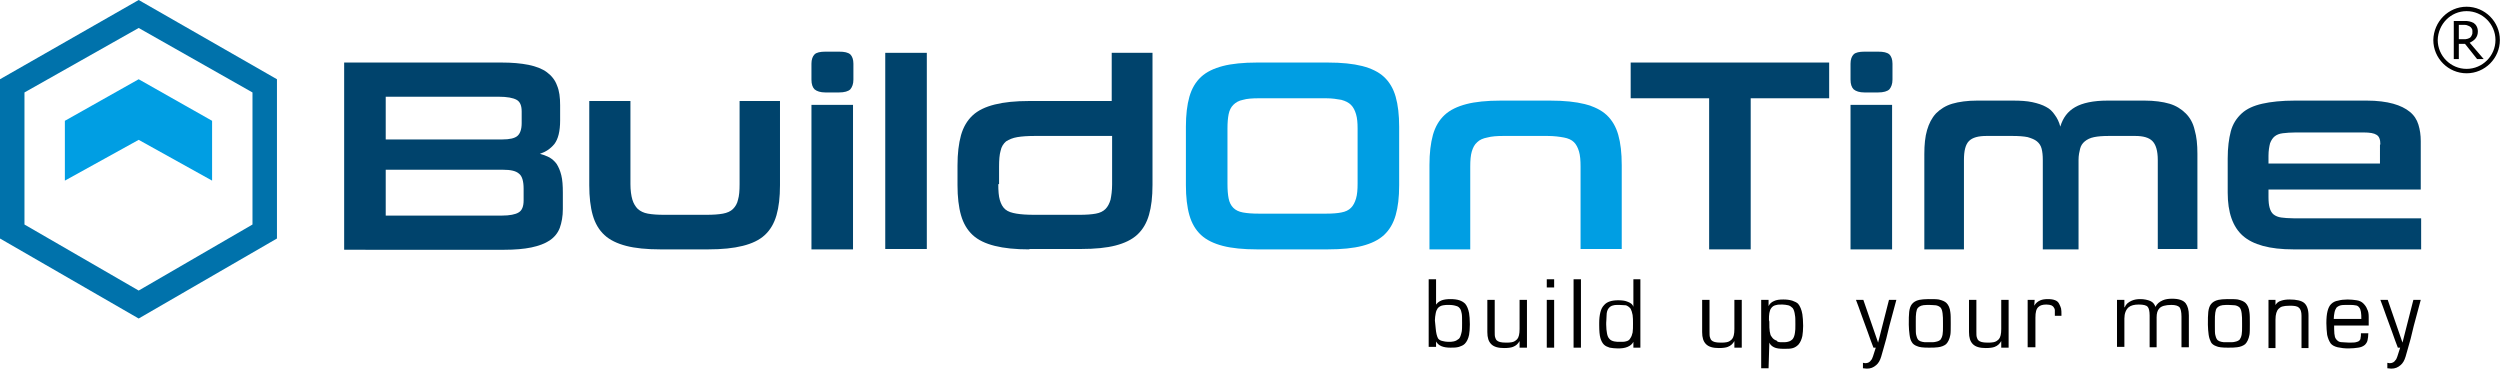 <?xml version="1.0" encoding="utf-8"?>
<!-- Generator: Adobe Illustrator 26.3.1, SVG Export Plug-In . SVG Version: 6.00 Build 0)  -->
<svg version="1.1" id="Layer_1" xmlns="http://www.w3.org/2000/svg" xmlns:xlink="http://www.w3.org/1999/xlink" x="0px" y="0px"
	 viewBox="0 0 643.6 94.9" style="enable-background:new 0 0 643.6 94.9;" xml:space="preserve">
<style type="text/css">
	.st0{fill-rule:evenodd;clip-rule:evenodd;fill:#0072AB;}
	.st1{fill-rule:evenodd;clip-rule:evenodd;fill:#009EE3;}
	.st2{fill:none;stroke:#000000;stroke-width:1.134;stroke-miterlimit:22.926;}
	.st3{fill:#00436C;}
	.st4{fill:#009EE3;}
</style>
<path class="st0" d="M6.3,23.8L35.7,7.2l29.3,16.6v34l-29.3,17l-29.4-17V23.8z M35.7,0l35.6,20.4v41L35.7,82L0,61.4v-41L35.7,0z"/>
<polygon class="st1" points="16.7,46.5 35.7,36 54.6,46.5 54.6,31.1 35.7,20.4 16.7,31.1 "/>
<path d="M617.9,89.5h-0.6c-0.4-1-0.9-2.4-1.5-4.1c-0.5-1.4-1-2.7-1.5-4.1c-0.6-1.7-1.1-3.1-1.5-4.1h1.9l3.8,11l2.8-11h1.9l-1.8,6.7
	c-0.2,0.9-0.5,2-0.8,3.3c-0.5,1.7-0.9,3.3-1.3,4.6c-0.3,1-0.7,1.7-1.3,2.2c-0.7,0.6-1.4,0.9-2.4,0.9l-1-0.1v-1.4l0.6,0.1
	c0.7,0,1.2-0.3,1.5-0.8C617,92.5,617.3,91.4,617.9,89.5 M609.8,81.6v1v1.2h-8.9v0.7v0.2c0,0.9,0.1,1.6,0.2,2
	c0.1,0.4,0.4,0.8,0.8,1.1c0.3,0.2,0.6,0.3,1.1,0.3c0.4,0,1,0.1,1.7,0.1c0.8,0,1.4,0,1.8-0.1c0.4-0.1,0.7-0.2,0.9-0.4
	c0.2-0.2,0.3-0.4,0.3-0.7c0.1-0.3,0.1-0.7,0.1-1.2h1.9c0,0.7-0.1,1.3-0.2,1.8c-0.1,0.5-0.4,0.9-0.7,1.2c-0.5,0.4-1,0.6-1.7,0.7
	c-0.7,0.1-1.5,0.2-2.5,0.2c-1,0-1.9-0.1-2.8-0.3c-0.8-0.2-1.4-0.5-1.8-1c-0.4-0.6-0.7-1.3-0.9-2.2c-0.1-0.9-0.2-1.9-0.2-3
	c0-1.3,0.1-2.3,0.3-3.1c0.2-0.8,0.5-1.4,0.9-1.8c0.5-0.5,1.1-0.8,1.8-0.9c0.7-0.2,1.6-0.3,2.5-0.3c0.8,0,1.6,0.1,2.3,0.2
	c0.7,0.1,1.3,0.4,1.7,0.8c0.4,0.4,0.8,0.9,1,1.5C609.7,80.1,609.8,80.8,609.8,81.6z M607.9,82.2c0-0.7,0-1.4-0.1-1.9
	c-0.1-0.5-0.2-0.9-0.5-1.2c-0.2-0.3-0.6-0.5-1-0.5c-0.4-0.1-1-0.1-1.6-0.1h-0.4c-0.7,0-1.3,0-1.7,0.1c-0.4,0.1-0.8,0.3-1.1,0.6
	c-0.2,0.3-0.4,0.7-0.5,1.2c-0.1,0.5-0.2,1.1-0.2,1.7H607.9z M585.7,78.7c0.3-0.6,0.8-1.1,1.6-1.3c0.6-0.2,1.3-0.3,2.1-0.3
	c1.8,0,3.1,0.3,3.8,0.9c0.7,0.6,1.1,1.7,1.1,3.2v8.4h-1.8v-8.3c0-1-0.2-1.7-0.7-2.1c-0.4-0.4-1.2-0.5-2.3-0.5
	c-0.9,0-1.6,0.1-1.9,0.2c-0.4,0.1-0.7,0.3-1,0.6c-0.5,0.5-0.8,1.4-0.8,2.8v7.3h-1.8V77.2h1.8V78.7z M573.4,77c1.2,0,2.1,0,2.7,0.1
	c0.9,0.2,1.6,0.5,2,0.9c0.5,0.5,0.9,1.3,1,2.4c0.1,0.6,0.1,1.6,0.1,3c0,1.3,0,2.3-0.1,2.8c-0.2,1.1-0.6,1.9-1.1,2.4
	c-0.5,0.4-1.2,0.7-2.1,0.8c-0.6,0.1-1.4,0.1-2.4,0.1c-1.4,0-2.4-0.1-3-0.4c-0.6-0.2-1.1-0.6-1.3-1s-0.5-1.1-0.6-1.9
	c-0.1-0.8-0.2-1.7-0.2-2.6c0-1.4,0-2.5,0.1-3.3c0.1-0.8,0.3-1.5,0.7-2c0.4-0.5,1-0.9,1.9-1.1C571.6,77.1,572.4,77,573.4,77z
	 M573.7,78.5h-0.6c-0.7,0-1.2,0.1-1.5,0.2c-0.3,0.1-0.6,0.3-0.8,0.5c-0.3,0.3-0.4,0.7-0.5,1.3c-0.1,0.6-0.1,1.3-0.1,2.2
	c0,0.1,0,0.2,0,0.3c0,0.1,0,0.2,0,0.3c0,0.3,0,0.5,0,0.7c0,1.1,0,1.8,0.1,2.2c0.1,0.4,0.2,0.8,0.4,1.1c0.3,0.5,0.9,0.7,1.8,0.8
	c0.3,0,0.7,0,1.3,0c0.7,0,1.2,0,1.5-0.1c0.6-0.1,1-0.3,1.3-0.6c0.2-0.3,0.4-0.7,0.5-1.3s0.1-1.2,0.1-2v-0.9c0-1,0-1.9-0.1-2.5
	c-0.1-0.7-0.2-1.1-0.5-1.5c-0.3-0.3-0.7-0.5-1.2-0.6C575,78.6,574.4,78.5,573.7,78.5z M547,79.1c0.3-0.8,0.9-1.3,1.8-1.7
	c0.7-0.3,1.4-0.4,2.2-0.4c1,0,1.9,0.2,2.6,0.5c0.7,0.3,1.1,0.9,1.3,1.5c0.4-0.8,1-1.3,1.9-1.7c0.7-0.3,1.5-0.4,2.4-0.4
	c1.7,0,2.9,0.4,3.5,1.2c0.5,0.7,0.8,1.7,0.8,3.1v8.2h-1.9v-7.9c0-1.2-0.2-2-0.5-2.4c-0.4-0.4-1.1-0.6-2.1-0.6
	c-1.5,0-2.6,0.3-3.1,0.9c-0.5,0.5-0.7,1.3-0.7,2.3v7.7h-1.8v-8.2c0-1.1-0.2-1.9-0.5-2.2c-0.3-0.4-1.1-0.6-2.3-0.6
	c-1.1,0-2,0.2-2.6,0.7c-0.7,0.6-1.1,1.6-1.1,2.9v7.3h-1.9V77.2h1.9V79.1z M523.7,78.7c0.4-0.7,0.9-1.1,1.6-1.4
	c0.5-0.2,1.1-0.3,1.9-0.3c0.8,0,1.4,0.1,1.9,0.3c0.5,0.2,0.8,0.5,1,0.9c0.2,0.4,0.4,0.8,0.5,1.2c0.1,0.4,0.1,1,0.1,1.5v0.4h-1.7V81
	c0-0.6,0-1,0-1.2c0-0.2-0.1-0.4-0.3-0.7c-0.1-0.2-0.4-0.4-0.6-0.5c-0.3-0.1-0.7-0.2-1.3-0.2c-0.9,0-1.6,0.2-2,0.6
	c-0.6,0.5-0.8,1.4-0.8,2.8v7.6H522V77.2h1.8L523.7,78.7z M515.2,87.8L515.2,87.8c-0.4,0.7-0.9,1.2-1.7,1.5c-0.5,0.2-1.3,0.3-2.3,0.3
	c-1.5,0-2.6-0.3-3.3-1c-0.7-0.7-1-1.7-1-3.1v-8.3h1.9v8.1c0,0.7,0,1.2,0.1,1.5c0.1,0.3,0.2,0.6,0.4,0.8c0.4,0.4,1.1,0.6,2.3,0.6
	c0.7,0,1.2,0,1.6-0.1c0.6-0.1,1-0.4,1.4-0.8c0.4-0.5,0.6-1.3,0.6-2.6v-7.5h1.9v12.3h-1.9V87.8z M496.4,77c1.2,0,2.1,0,2.7,0.1
	c0.9,0.2,1.6,0.5,2,0.9c0.5,0.5,0.9,1.3,1,2.4c0.1,0.6,0.1,1.6,0.1,3c0,1.3,0,2.3-0.1,2.8c-0.2,1.1-0.6,1.9-1.1,2.4
	c-0.5,0.4-1.2,0.7-2.1,0.8c-0.6,0.1-1.4,0.1-2.4,0.1c-1.4,0-2.4-0.1-3-0.4c-0.6-0.2-1.1-0.6-1.3-1c-0.3-0.4-0.5-1.1-0.6-1.9
	c-0.1-0.8-0.2-1.7-0.2-2.6c0-1.4,0-2.5,0.1-3.3c0.1-0.8,0.3-1.5,0.7-2c0.4-0.5,1-0.9,1.9-1.1C494.7,77.1,495.4,77,496.4,77z
	 M496.7,78.5h-0.6c-0.7,0-1.2,0.1-1.5,0.2c-0.3,0.1-0.6,0.3-0.8,0.5c-0.3,0.3-0.4,0.7-0.5,1.3c-0.1,0.6-0.1,1.3-0.1,2.2
	c0,0.1,0,0.2,0,0.3c0,0.1,0,0.2,0,0.3c0,0.3,0,0.5,0,0.7c0,1.1,0,1.8,0.1,2.2c0.1,0.4,0.2,0.8,0.4,1.1c0.3,0.5,0.9,0.7,1.8,0.8
	c0.3,0,0.7,0,1.3,0c0.7,0,1.2,0,1.5-0.1c0.6-0.1,1-0.3,1.3-0.6c0.2-0.3,0.4-0.7,0.5-1.3c0.1-0.6,0.1-1.2,0.1-2v-0.9
	c0-1,0-1.9-0.1-2.5c-0.1-0.7-0.2-1.1-0.5-1.5c-0.3-0.3-0.7-0.5-1.2-0.6C498.1,78.6,497.4,78.5,496.7,78.5z M482.9,89.5h-0.6
	c-0.4-1-0.9-2.4-1.5-4.1c-0.5-1.4-1-2.7-1.5-4.1c-0.6-1.7-1.1-3.1-1.5-4.1h1.9l3.8,11l2.8-11h1.9l-1.8,6.7c-0.2,0.9-0.5,2-0.8,3.3
	c-0.5,1.7-0.9,3.3-1.3,4.6c-0.3,1-0.7,1.7-1.3,2.2c-0.7,0.6-1.4,0.9-2.4,0.9l-1-0.1v-1.4l0.6,0.1c0.7,0,1.2-0.3,1.5-0.8
	C482,92.5,482.3,91.4,482.9,89.5z M458.8,88.1c0.6,0,1.1,0,1.4-0.1c0.6-0.1,1-0.4,1.3-0.7c0.3-0.4,0.5-0.9,0.6-1.7
	c0.1-0.5,0.1-1.1,0.1-2.1c0-1.1,0-1.9-0.1-2.3c-0.1-0.9-0.3-1.5-0.6-1.9c-0.3-0.3-0.7-0.6-1.1-0.7c-0.5-0.1-1-0.2-1.5-0.2
	c-0.7,0-1.2,0-1.5,0.1c-0.7,0.1-1.1,0.4-1.4,0.8c-0.3,0.4-0.4,0.8-0.5,1.3c-0.1,0.5-0.1,1.1-0.1,1.8c0,0.1,0.1,0.3,0.1,0.4
	c0,0.1,0,0.3,0,0.4c0,0.8,0,1.5,0.1,2.1c0.1,0.6,0.2,1.1,0.5,1.4c0.3,0.5,0.7,0.8,1.3,1C457.6,88.1,458.1,88.1,458.8,88.1z
	 M455.3,94.8h-1.9V77.2h1.9v1.5v0.1c0.3-0.6,0.7-1,1.4-1.3c0.6-0.3,1.4-0.4,2.4-0.4c0.9,0,1.6,0.1,2.3,0.3c0.6,0.2,1.2,0.5,1.5,0.8
	c0.5,0.6,0.9,1.5,1.1,2.7c0.1,0.7,0.2,1.7,0.2,3c0,1.1-0.1,1.9-0.2,2.6c-0.2,0.9-0.5,1.6-1,2.2c-0.4,0.4-0.8,0.7-1.4,0.9
	c-0.6,0.2-1.4,0.2-2.3,0.2c-1.2,0-2-0.1-2.6-0.4c-0.6-0.3-1-0.7-1.2-1.2L455.3,94.8z M446.5,87.8L446.5,87.8
	c-0.4,0.7-0.9,1.2-1.7,1.5c-0.5,0.2-1.3,0.3-2.3,0.3c-1.5,0-2.6-0.3-3.3-1c-0.7-0.7-1-1.7-1-3.1v-8.3h1.9v8.1c0,0.7,0,1.2,0.1,1.5
	c0.1,0.3,0.2,0.6,0.4,0.8c0.4,0.4,1.1,0.6,2.3,0.6c0.7,0,1.2,0,1.6-0.1c0.6-0.1,1-0.4,1.4-0.8c0.4-0.5,0.6-1.3,0.6-2.6v-7.5h1.9
	v12.3h-1.9V87.8z M416.9,78.5c-0.7,0-1.2,0-1.5,0.1c-0.6,0.1-1,0.4-1.3,0.8c-0.3,0.4-0.5,1-0.5,1.8c0,0.8-0.1,1.4-0.1,1.9v0.5
	c0,0.9,0.1,1.6,0.2,2.2c0.1,0.6,0.3,1.1,0.6,1.4c0.3,0.4,0.8,0.6,1.3,0.7c0.4,0.1,0.9,0.1,1.5,0.1c0.6,0,1.1,0,1.4-0.1
	c0.6-0.1,1-0.4,1.2-0.8c0.3-0.4,0.5-1,0.6-1.5c0.1-0.6,0.1-1.4,0.1-2.3c0-0.8,0-1.6-0.1-2.2c-0.1-0.6-0.3-1.2-0.5-1.6
	c-0.3-0.4-0.7-0.7-1.2-0.9C418.1,78.6,417.5,78.5,416.9,78.5z M420.5,71.9h1.8v17.6h-1.8v-1.5c-0.3,0.6-0.8,1-1.5,1.3
	c-0.7,0.3-1.5,0.4-2.5,0.4c-0.8,0-1.5-0.1-2.1-0.2c-0.6-0.2-1.1-0.4-1.5-0.8c-0.4-0.4-0.7-1-0.9-1.7c-0.2-0.7-0.3-1.8-0.3-3.3
	c0-0.3,0-0.5,0-0.6c0-1,0.1-1.9,0.3-2.7c0.2-0.8,0.5-1.4,1-1.9c0.7-0.8,1.9-1.2,3.6-1.2c0.9,0,1.7,0.1,2.2,0.3
	c0.9,0.3,1.5,0.7,1.7,1.4L420.5,71.9z M405.1,71.9h1.9v17.6h-1.9V71.9z M398.2,77.2h1.9v12.3h-1.9V77.2z M398.2,71.9h1.9V74h-1.9
	V71.9z M391.2,87.8L391.2,87.8c-0.4,0.7-0.9,1.2-1.7,1.5c-0.5,0.2-1.3,0.3-2.3,0.3c-1.5,0-2.6-0.3-3.3-1c-0.7-0.7-1-1.7-1-3.1v-8.3
	h1.9v8.1c0,0.7,0,1.2,0.1,1.5c0.1,0.3,0.2,0.6,0.4,0.8c0.4,0.4,1.1,0.6,2.3,0.6c0.7,0,1.2,0,1.6-0.1c0.6-0.1,1-0.4,1.4-0.8
	c0.4-0.5,0.6-1.3,0.6-2.6v-7.5h1.9v12.3h-1.9V87.8z M373.1,78.5c-0.7,0-1.2,0-1.6,0.1c-0.6,0.1-1.1,0.4-1.4,0.8
	c-0.2,0.3-0.4,0.7-0.5,1.3c-0.1,0.5-0.2,1.2-0.2,1.8c0,0.2,0.1,0.9,0.2,2c0.1,1.2,0.3,2,0.6,2.6c0.2,0.3,0.6,0.6,1.2,0.7
	c0.4,0.1,0.9,0.2,1.4,0.2c0.6,0,1,0,1.4-0.1c0.6-0.1,1-0.4,1.4-0.7c0.3-0.3,0.5-0.9,0.7-1.8c0.1-0.5,0.1-1.3,0.1-2.2
	c0-1.2,0-2.1-0.1-2.5c-0.1-0.5-0.2-0.9-0.4-1.2c-0.2-0.3-0.5-0.6-0.9-0.7C374.4,78.6,373.8,78.5,373.1,78.5z M369.5,78.8
	c0.3-0.7,0.9-1.2,1.7-1.5c0.6-0.2,1.3-0.3,2.2-0.3c0.9,0,1.7,0.1,2.3,0.3c0.6,0.2,1.1,0.5,1.5,0.9c0.5,0.6,0.8,1.4,1,2.4
	c0.1,0.7,0.2,1.6,0.2,2.9c0,1.2-0.1,2.1-0.2,2.7c-0.2,1-0.6,1.8-1.1,2.3c-0.4,0.4-0.9,0.6-1.5,0.8c-0.7,0.2-1.4,0.2-2.2,0.2
	c-1.9,0-3.1-0.5-3.7-1.6l0,0v1.4h-1.9V71.9h1.9V78.8z"/>
<path class="st2" d="M635,2.3c4.4,0,8,3.6,8,8c0,4.4-3.6,8-8,8c-4.4,0-8-3.6-8-8C627.1,5.9,630.6,2.3,635,2.3z"/>
<path d="M636.5,8.1c0-0.3,0-0.5-0.2-0.8c-0.1-0.2-0.3-0.4-0.5-0.5c-0.2-0.1-0.4-0.2-0.7-0.3c-0.2-0.1-0.6-0.1-0.9-0.1H633v3.7h1.2
	c0.4,0,0.7,0,1-0.1c0.3-0.1,0.6-0.2,0.8-0.4c0.2-0.2,0.3-0.4,0.4-0.7C636.5,8.8,636.5,8.5,636.5,8.1 M639.4,15.2h-1.7l-3.1-3.9H633
	v3.9h-1.3V5.4h2.6c0.6,0,1,0,1.4,0.1c0.4,0.1,0.7,0.2,1.1,0.4c0.3,0.2,0.6,0.5,0.8,0.9c0.2,0.4,0.3,0.8,0.3,1.3
	c0,0.7-0.2,1.3-0.6,1.8c-0.4,0.5-0.9,0.8-1.5,1.1L639.4,15.2z"/>
<path class="st3" d="M99.3,24.8v11.1h30c1.9,0,3.2-0.3,3.9-0.9s1.1-1.7,1.1-3.3v-3c0-1.5-0.4-2.5-1.3-3c-0.9-0.5-2.4-0.8-4.7-0.8
	H99.3z M99.3,43.7v11.8h29.9c2,0,3.5-0.3,4.3-0.8c0.9-0.5,1.3-1.6,1.3-3.1v-3c0-2-0.4-3.3-1.2-3.9c-0.8-0.7-2.1-1-4.1-1H99.3z
	 M88.6,16.1h40.5c2.7,0,5,0.2,7,0.6c1.9,0.4,3.5,1,4.7,1.9c1.2,0.9,2.1,2,2.6,3.4c0.6,1.4,0.8,3.1,0.8,5.1V31c0,2.8-0.5,4.8-1.5,6.1
	c-1,1.2-2.2,2-3.7,2.5c0.8,0.2,1.6,0.5,2.4,0.9c0.7,0.4,1.4,1,1.9,1.7c0.5,0.8,0.9,1.7,1.2,2.9c0.3,1.2,0.4,2.7,0.4,4.5v4.2
	c0,1.9-0.3,3.5-0.8,4.9c-0.5,1.3-1.4,2.4-2.6,3.2c-1.2,0.8-2.8,1.4-4.7,1.8c-1.9,0.4-4.3,0.6-7,0.6H88.6V16.1z"/>
<path class="st3" d="M170,64.2c-3.5,0-6.5-0.3-8.8-0.9s-4.2-1.5-5.6-2.8s-2.4-3-3-5.1c-0.6-2.1-0.9-4.7-0.9-7.7V26h10.6v21.4
	c0,1.6,0.2,3,0.5,4c0.3,1,0.8,1.8,1.4,2.4c0.7,0.6,1.5,1,2.6,1.2c1.1,0.2,2.5,0.3,4.1,0.3h11c1.7,0,3.1-0.1,4.2-0.3
	c1.1-0.2,2-0.6,2.6-1.2c0.6-0.6,1.1-1.4,1.3-2.4c0.3-1,0.4-2.3,0.4-4V26h10.4v21.7c0,3.1-0.3,5.6-0.9,7.7c-0.6,2.1-1.6,3.8-3,5.1
	c-1.4,1.3-3.3,2.2-5.7,2.8c-2.4,0.6-5.3,0.9-8.9,0.9H170z"/>
<path class="st3" d="M212.5,23.8c-1.3,0-2.2-0.3-2.8-0.8c-0.5-0.5-0.8-1.3-0.8-2.5v-4.1c0-1.1,0.3-1.9,0.8-2.4
	c0.5-0.5,1.5-0.7,2.8-0.7h3.5c1.4,0,2.3,0.2,2.9,0.7c0.5,0.5,0.8,1.3,0.8,2.4v4.1c0,1.1-0.3,1.9-0.8,2.5c-0.5,0.5-1.5,0.8-2.9,0.8
	H212.5z M208.9,64.2V27h10.7v37.2H208.9z"/>
<rect x="227.9" y="13.6" class="st3" width="10.7" height="50.5"/>
<path class="st3" d="M257,47.4c0,1.7,0.1,3.1,0.4,4.1c0.3,1,0.7,1.8,1.4,2.4c0.7,0.6,1.7,0.9,2.9,1.1c1.2,0.2,2.7,0.3,4.6,0.3H278
	c1.6,0,3-0.1,4.1-0.3c1.1-0.2,1.9-0.6,2.5-1.2c0.6-0.6,1-1.4,1.3-2.4c0.2-1,0.4-2.3,0.4-3.9V35h-19.9c-1.8,0-3.3,0.1-4.5,0.3
	c-1.2,0.2-2.1,0.6-2.9,1.1c-0.7,0.6-1.2,1.4-1.4,2.4c-0.3,1-0.4,2.4-0.4,4.1V47.4z M265,64.2c-3.6,0-6.5-0.3-8.9-0.9
	c-2.4-0.6-4.3-1.5-5.7-2.8c-1.4-1.3-2.4-3-3-5.1c-0.6-2.1-0.9-4.7-0.9-7.7v-5.1c0-3.1,0.3-5.6,0.9-7.8c0.6-2.1,1.6-3.8,3-5.1
	c1.4-1.3,3.3-2.2,5.7-2.8c2.4-0.6,5.3-0.9,8.9-0.9h21.2V13.6h10.5v34c0,3.1-0.3,5.6-0.9,7.7c-0.6,2.1-1.6,3.8-3,5.1
	c-1.4,1.3-3.3,2.2-5.6,2.8c-2.3,0.6-5.3,0.9-8.9,0.9H265z"/>
<path class="st4" d="M349.5,33.1c0-1.5-0.1-2.7-0.4-3.7c-0.3-1-0.7-1.8-1.3-2.4c-0.6-0.6-1.4-1-2.5-1.3c-1.1-0.2-2.4-0.4-3.9-0.4
	h-17.3c-1.7,0-3.1,0.1-4.1,0.4c-1.1,0.2-1.9,0.7-2.5,1.3c-0.6,0.6-1,1.4-1.2,2.4c-0.2,1-0.3,2.2-0.3,3.7v14.2c0,1.6,0.1,2.8,0.3,3.8
	c0.2,1,0.6,1.8,1.2,2.4c0.6,0.6,1.4,1,2.5,1.2c1.1,0.2,2.4,0.3,4.1,0.3h17.3c1.6,0,2.9-0.1,3.9-0.3c1.1-0.2,1.9-0.6,2.5-1.2
	c0.6-0.6,1-1.4,1.3-2.4c0.3-1,0.4-2.3,0.4-3.8V33.1z M323.6,64.2c-3.5,0-6.5-0.3-8.8-0.9c-2.3-0.6-4.2-1.5-5.6-2.8
	c-1.4-1.3-2.4-3-3-5.1c-0.6-2.1-0.9-4.7-0.9-7.7V32.6c0-3,0.3-5.6,0.9-7.7c0.6-2.1,1.6-3.8,3-5.1c1.4-1.3,3.3-2.2,5.6-2.8
	c2.3-0.6,5.3-0.9,8.8-0.9h18.2c3.6,0,6.5,0.3,8.9,0.9c2.3,0.6,4.2,1.5,5.6,2.8c1.4,1.3,2.4,3,3,5.1c0.6,2.1,0.9,4.7,0.9,7.7v15.1
	c0,3.1-0.3,5.6-0.9,7.7c-0.6,2.1-1.6,3.8-3,5.1c-1.4,1.3-3.3,2.2-5.6,2.8c-2.3,0.6-5.3,0.9-8.9,0.9H323.6z"/>
<path class="st4" d="M406.9,64.2V42.9c0-1.6-0.1-2.9-0.4-3.9c-0.3-1-0.7-1.8-1.3-2.4c-0.6-0.6-1.5-1-2.6-1.2
	c-1.1-0.2-2.5-0.4-4.2-0.4H387c-1.6,0-3,0.1-4.1,0.4c-1.1,0.2-2,0.6-2.6,1.2c-0.7,0.6-1.1,1.4-1.4,2.4c-0.3,1-0.4,2.3-0.4,3.9v21.3
	H368V42.5c0-3.1,0.3-5.6,0.9-7.8c0.6-2.1,1.6-3.8,3-5.1c1.4-1.3,3.3-2.2,5.6-2.8c2.3-0.6,5.3-0.9,8.8-0.9h12.8
	c3.6,0,6.5,0.3,8.9,0.9c2.3,0.6,4.2,1.5,5.6,2.8c1.4,1.3,2.4,3,3,5.1c0.6,2.1,0.9,4.7,0.9,7.8v21.6H406.9z"/>
<polygon class="st3" points="440,64.2 440,25.3 419.8,25.3 419.8,16.1 470.9,16.1 470.9,25.3 450.7,25.3 450.7,64.2 "/>
<path class="st3" d="M480,23.8c-1.3,0-2.2-0.3-2.8-0.8c-0.5-0.5-0.8-1.3-0.8-2.5v-4.1c0-1.1,0.3-1.9,0.8-2.4
	c0.5-0.5,1.5-0.7,2.8-0.7h3.5c1.4,0,2.3,0.2,2.9,0.7c0.5,0.5,0.8,1.3,0.8,2.4v4.1c0,1.1-0.3,1.9-0.8,2.5c-0.5,0.5-1.5,0.8-2.9,0.8
	H480z M476.4,64.2V27h10.7v37.2H476.4z"/>
<path class="st3" d="M555.5,64.2v-23c0-2.4-0.5-4-1.4-4.9c-0.9-0.9-2.4-1.3-4.4-1.3h-6.8c-1.6,0-2.8,0.1-3.8,0.3
	c-1,0.2-1.8,0.6-2.4,1.1c-0.6,0.5-1,1.1-1.2,1.9c-0.2,0.8-0.4,1.7-0.4,2.9v23h-9.2v-23c0-1.2-0.1-2.1-0.3-2.9
	c-0.2-0.8-0.6-1.4-1.2-1.9c-0.6-0.5-1.4-0.8-2.4-1.1c-1-0.2-2.3-0.3-3.9-0.3h-6.7c-2.1,0-3.6,0.4-4.5,1.3c-0.9,0.9-1.3,2.5-1.3,4.9
	v23h-10.2V39.6c0-2.3,0.2-4.4,0.7-6.1c0.5-1.7,1.2-3.1,2.3-4.3c1.1-1.1,2.5-2,4.2-2.5c1.7-0.5,3.9-0.8,6.4-0.8h9.2
	c1.9,0,3.6,0.1,5,0.4c1.4,0.3,2.6,0.7,3.5,1.2c1,0.5,1.7,1.2,2.3,2.1c0.6,0.8,1.1,1.8,1.4,3c0.7-2.3,1.9-3.9,3.8-5
	c1.9-1.1,4.7-1.7,8.4-1.7h9.5c2.5,0,4.7,0.3,6.4,0.8c1.7,0.5,3.1,1.4,4.2,2.5c1.1,1.1,1.9,2.5,2.3,4.3c0.5,1.7,0.7,3.7,0.7,6.1v24.5
	H555.5z"/>
<path class="st3" d="M612.8,37.2c0-1.3-0.3-2.1-1-2.5c-0.6-0.4-1.7-0.6-3.3-0.6H591c-1.3,0-2.4,0.1-3.3,0.2
	c-0.9,0.1-1.6,0.4-2.1,0.8c-0.5,0.4-0.9,1-1.2,1.8c-0.2,0.8-0.4,1.9-0.4,3.2v2h28.7V37.2z M584,48.9v1.8c0,1.2,0.1,2.1,0.3,2.8
	c0.2,0.7,0.5,1.3,1,1.7c0.5,0.4,1.2,0.7,2,0.8c0.8,0.1,1.8,0.2,3.1,0.2l32.9,0v8l-32.9,0c-6.1,0-10.4-1.2-13-3.5
	c-2.6-2.3-3.9-6-3.9-11.1v-8.8c0-2.8,0.3-5.1,0.8-7c0.5-1.9,1.5-3.4,2.8-4.6c1.3-1.2,3.1-2,5.3-2.5c2.2-0.5,5-0.8,8.4-0.8h18.5
	c2.7,0,5,0.3,6.8,0.8c1.8,0.5,3.2,1.2,4.3,2.1c1.1,0.9,1.8,2,2.2,3.3c0.4,1.3,0.6,2.7,0.6,4.2v12.5H584z"/>
</svg>
